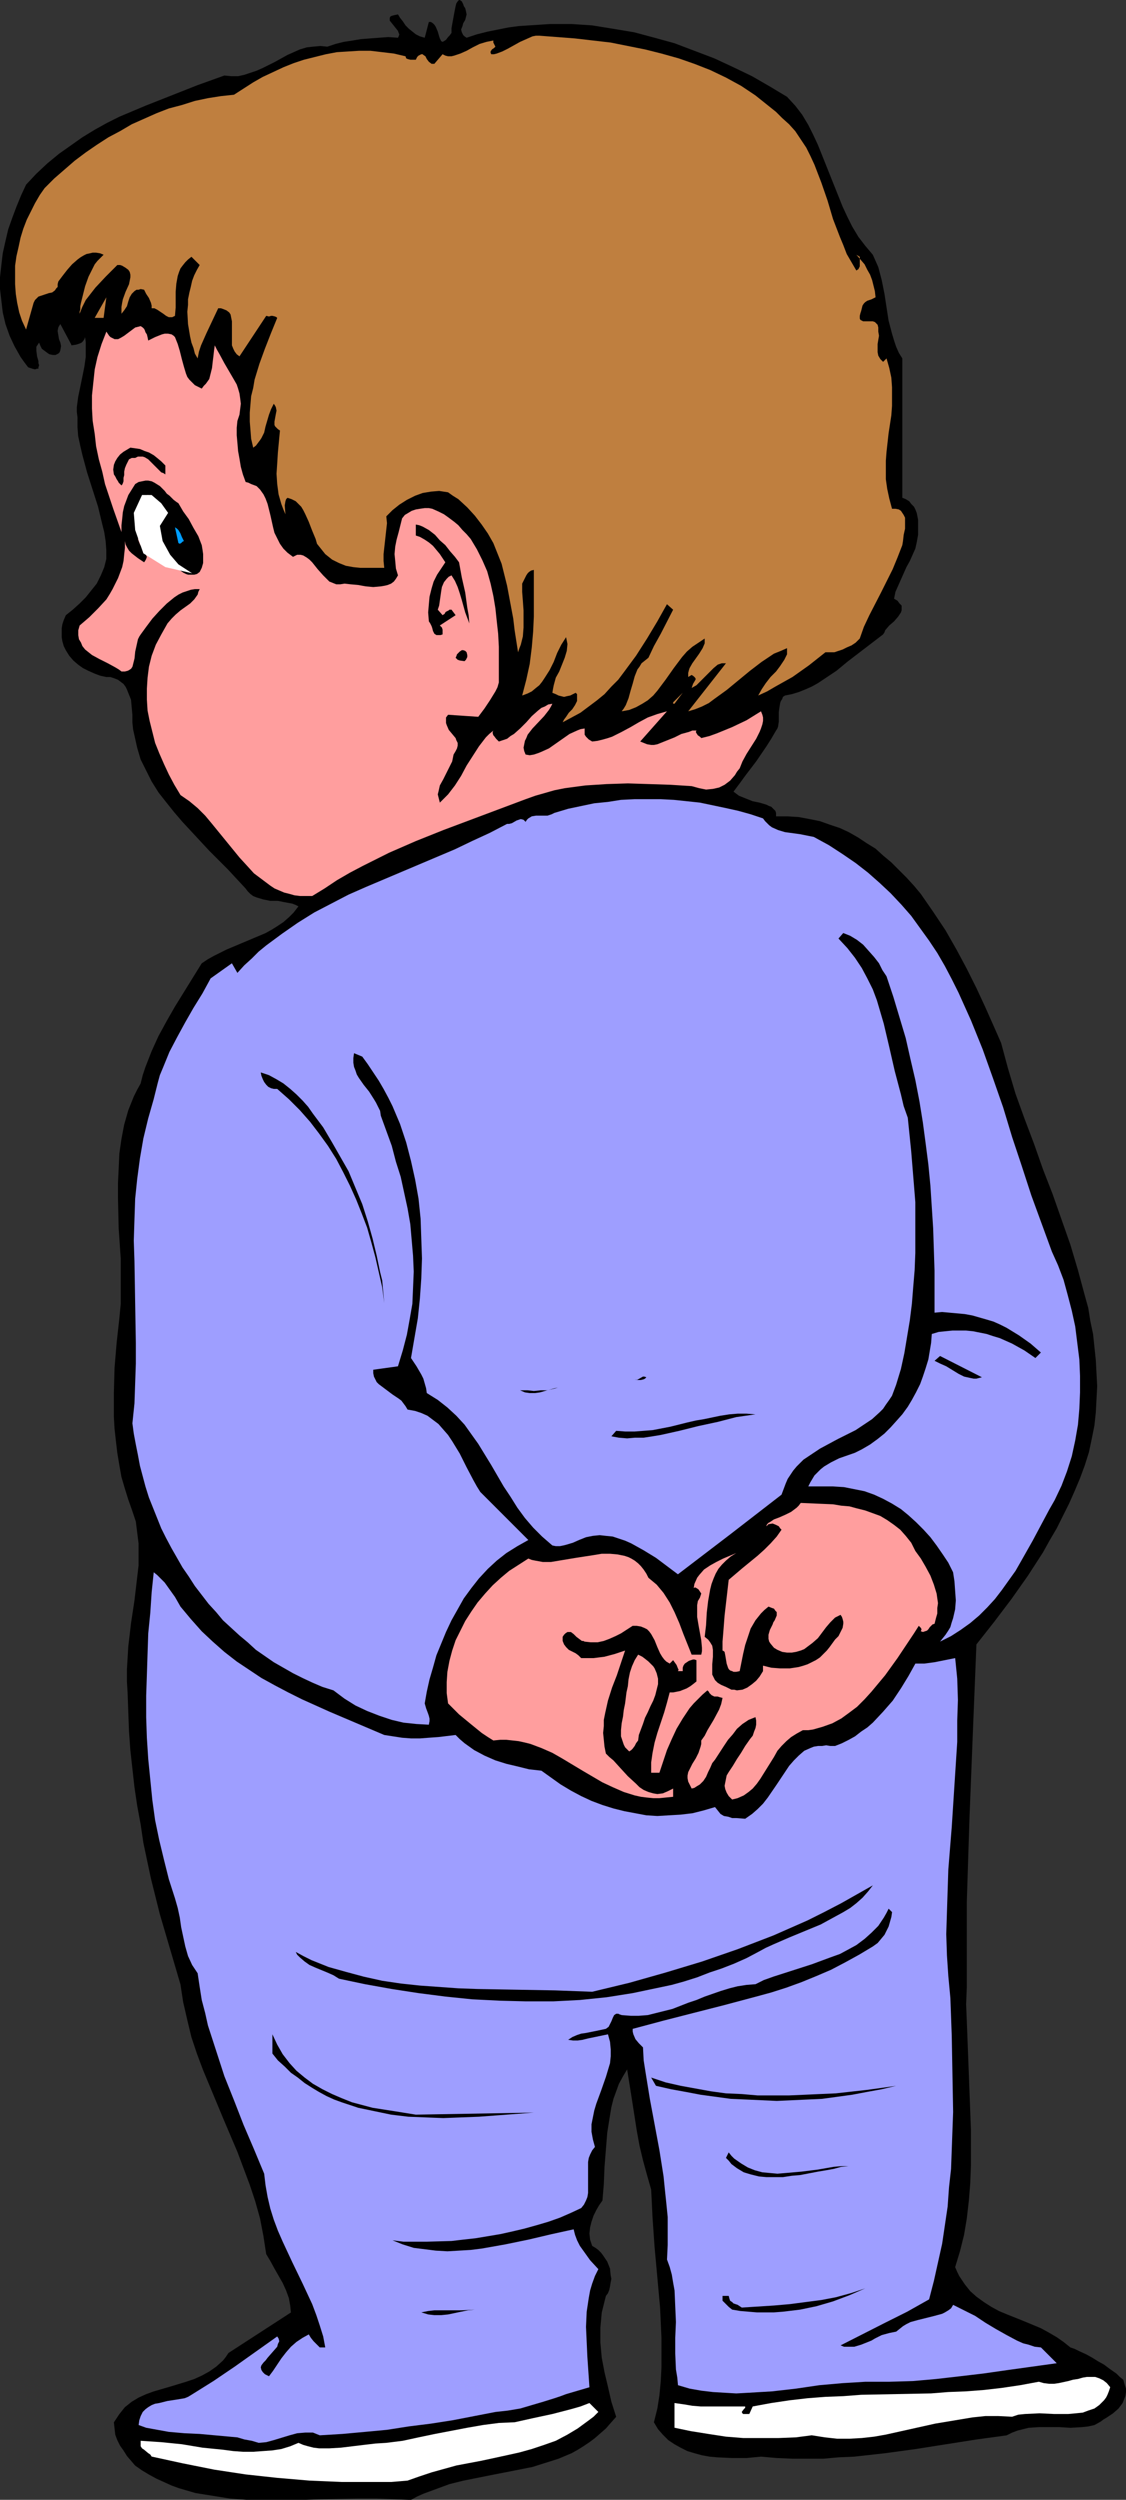<?xml version="1.0" encoding="UTF-8" standalone="no"?>
<svg
   version="1.0"
   width="70.164mm"
   height="155.668mm"
   id="svg29"
   sodipodi:docname="Time Out 1.wmf"
   xmlns:inkscape="http://www.inkscape.org/namespaces/inkscape"
   xmlns:sodipodi="http://sodipodi.sourceforge.net/DTD/sodipodi-0.dtd"
   xmlns="http://www.w3.org/2000/svg"
   xmlns:svg="http://www.w3.org/2000/svg">
  <rect width="100%" height="100%" fill="#333333" stroke="none"/>
  <sodipodi:namedview
     id="namedview29"
     pagecolor="#ffffff"
     bordercolor="#000000"
     borderopacity="0.25"
     inkscape:showpageshadow="2"
     inkscape:pageopacity="0.0"
     inkscape:pagecheckerboard="0"
     inkscape:deskcolor="#d1d1d1"
     inkscape:document-units="mm" />
  <defs
     id="defs1">
    <pattern
       id="WMFhbasepattern"
       patternUnits="userSpaceOnUse"
       width="6"
       height="6"
       x="0"
       y="0" />
  </defs>
  <path
     style="fill:#000000;fill-opacity:1;fill-rule:evenodd;stroke:none"
     d="m 109.889,3.393 -0.162,0.646 -0.162,0.646 -0.485,0.808 -0.162,0.646 -0.323,0.808 0.162,0.646 0.162,0.323 0.162,0.323 0.323,0.323 0.485,0.323 2.424,-0.808 2.586,-0.646 2.424,-0.485 2.424,-0.485 2.424,-0.323 2.424,-0.162 5.01,-0.323 h 5.01 l 4.848,0.323 5.01,0.808 4.848,0.808 4.848,1.293 4.686,1.293 4.686,1.778 4.686,1.778 4.525,2.101 4.363,2.101 4.202,2.424 4.04,2.424 1.939,2.101 1.616,2.101 1.454,2.424 1.131,2.262 1.131,2.424 0.97,2.424 1.939,4.848 1.939,4.848 0.97,2.424 1.131,2.424 1.131,2.262 1.454,2.424 1.616,2.101 1.778,2.101 0.646,1.454 0.646,1.454 0.808,3.07 0.646,3.232 0.97,6.302 0.808,3.07 0.485,1.616 0.485,1.454 0.646,1.454 0.808,1.293 v 32.803 l 0.808,0.323 0.808,0.485 0.485,0.646 0.646,0.646 0.323,0.646 0.323,0.808 0.162,0.808 0.162,0.808 v 1.778 1.778 l -0.323,1.778 -0.323,1.454 -1.293,2.909 -0.808,1.454 -0.646,1.454 -1.293,2.909 -0.646,1.454 -0.323,1.616 0.808,0.485 0.485,0.646 0.485,0.485 v 0.485 0.646 l -0.162,0.485 -0.323,0.485 -0.323,0.485 -0.97,1.131 -1.131,0.97 -0.97,1.131 -0.162,0.485 -0.323,0.485 -2.747,2.101 -2.747,2.101 -2.747,2.101 -2.747,2.262 -2.909,1.939 -1.454,0.97 -1.454,0.808 -1.454,0.646 -1.616,0.646 -1.616,0.485 -1.616,0.323 -0.485,0.323 -0.162,0.485 -0.323,0.485 -0.162,0.485 -0.162,0.97 -0.162,1.131 v 2.262 l -0.162,1.131 -0.162,0.485 -0.323,0.485 -1.131,1.939 -1.131,1.778 -2.424,3.555 -2.586,3.393 -1.293,1.778 -1.454,1.939 0.646,0.485 0.646,0.485 1.616,0.646 1.616,0.646 0.808,0.162 0.808,0.162 1.616,0.485 0.646,0.323 0.485,0.162 0.485,0.485 0.485,0.485 0.162,0.485 v 0.808 h 2.747 l 2.586,0.162 2.586,0.485 2.424,0.485 2.262,0.808 2.424,0.808 2.101,0.97 2.262,1.293 1.939,1.293 2.101,1.293 1.778,1.616 1.939,1.616 1.778,1.778 1.778,1.778 1.778,1.939 1.616,1.939 2.909,4.201 2.909,4.363 2.586,4.525 2.424,4.525 2.262,4.525 2.101,4.525 1.939,4.363 1.778,4.04 1.616,5.979 1.778,5.979 2.101,5.817 2.262,5.979 2.101,5.979 2.262,5.817 2.101,5.979 2.101,5.979 1.778,5.979 1.616,5.979 0.808,2.909 0.485,3.07 0.646,3.07 0.323,3.07 0.323,3.07 0.162,3.07 0.162,3.07 -0.162,3.07 -0.162,3.07 -0.323,3.07 -0.646,3.232 -0.646,3.07 -0.97,3.07 -1.131,3.07 -1.293,3.07 -1.293,2.909 -1.454,2.909 -1.454,2.909 -1.616,2.747 -1.616,2.909 -3.555,5.494 -3.878,5.494 -4.04,5.333 -4.202,5.333 -0.808,20.037 -0.808,20.36 -0.323,10.019 -0.323,10.18 v 10.019 10.019 l -0.162,4.04 0.162,4.04 0.323,8.403 0.323,8.564 0.323,8.564 v 4.201 4.201 l -0.162,4.201 -0.323,4.04 -0.485,4.201 -0.646,3.878 -0.97,3.878 -1.131,3.717 0.485,1.131 0.485,0.97 1.293,1.939 1.293,1.616 1.454,1.293 1.778,1.293 1.778,1.131 1.778,0.97 1.939,0.808 4.04,1.616 3.878,1.616 1.778,0.97 1.939,1.131 1.616,1.131 1.616,1.293 0.97,0.323 0.97,0.485 1.778,0.808 1.454,0.808 1.293,0.808 1.454,0.808 1.293,0.97 1.616,1.131 0.808,0.808 0.808,0.646 0.323,1.131 0.323,0.97 v 0.808 l -0.162,0.97 -0.323,0.808 -0.323,0.808 -0.485,0.646 -0.485,0.646 -1.293,1.131 -1.454,0.97 -0.808,0.485 -0.646,0.485 -1.454,0.808 -1.454,0.323 -1.454,0.162 -2.747,0.162 -2.586,-0.162 h -1.293 -3.555 l -2.424,0.162 -1.293,0.323 -1.293,0.323 -1.293,0.485 -1.293,0.646 -7.11,0.97 -14.383,2.262 -7.11,0.97 -7.272,0.808 -3.717,0.162 -3.555,0.323 h -3.717 -3.555 l -3.717,-0.162 -3.717,-0.323 -3.394,0.323 h -3.394 l -3.555,-0.162 -1.778,-0.162 -1.778,-0.323 -1.778,-0.485 -1.616,-0.485 -1.616,-0.808 -1.454,-0.808 -1.454,-0.97 -1.293,-1.293 -1.131,-1.293 -0.97,-1.616 0.808,-3.232 0.485,-3.07 0.323,-3.393 0.162,-3.232 v -3.555 -3.393 l -0.323,-7.11 -1.293,-14.22 -0.485,-6.948 -0.162,-3.393 -0.162,-3.232 -0.97,-3.393 -0.97,-3.555 -0.808,-3.393 -0.646,-3.555 -1.131,-7.272 -1.131,-7.11 -0.97,1.616 -0.97,1.778 -0.646,1.778 -0.646,1.778 -0.485,1.939 -0.323,1.939 -0.646,4.04 -0.323,4.04 -0.323,4.04 -0.162,4.04 -0.323,3.878 -0.808,1.131 -0.646,1.131 -0.646,1.293 -0.485,1.454 -0.323,1.293 -0.162,1.454 0.162,1.454 0.485,1.454 0.808,0.485 0.646,0.485 0.646,0.646 0.485,0.646 0.97,1.454 0.646,1.616 0.162,1.616 0.162,0.808 -0.162,0.808 -0.162,0.97 -0.162,0.808 -0.323,0.808 -0.485,0.646 -0.485,1.939 -0.485,1.939 -0.162,1.778 -0.162,1.778 v 1.778 1.778 l 0.323,3.555 0.646,3.393 0.808,3.393 0.808,3.555 1.131,3.555 -1.293,1.454 -1.131,1.293 -1.293,1.131 -1.293,1.131 -1.293,0.97 -1.454,0.97 -1.293,0.808 -1.454,0.808 -3.07,1.293 -3.07,0.97 -3.07,0.97 -3.232,0.646 -6.626,1.293 -6.464,1.293 -3.232,0.808 -3.07,1.131 -3.07,1.131 -1.454,0.646 -1.454,0.808 -4.04,-0.162 -4.202,-0.162 h -4.202 l -8.565,0.162 -4.363,0.162 h -4.525 -4.202 -4.363 l -4.202,-0.323 -4.04,-0.646 -4.04,-0.646 -3.878,-1.131 -1.778,-0.646 -1.778,-0.808 -1.778,-0.808 -1.778,-0.97 -1.616,-0.97 -1.616,-1.131 -1.939,-2.262 -0.808,-1.293 -0.808,-1.131 -0.646,-1.293 -0.485,-1.293 -0.162,-1.454 -0.162,-1.454 0.646,-0.97 0.646,-0.97 0.646,-0.808 0.646,-0.808 1.616,-1.293 1.616,-0.97 1.778,-0.808 1.778,-0.646 3.878,-1.131 3.717,-1.131 1.939,-0.646 1.778,-0.808 1.778,-0.97 1.616,-1.131 1.616,-1.454 0.646,-0.808 0.646,-0.97 v 0 l 14.706,-9.534 -0.162,-1.616 -0.323,-1.778 -0.646,-1.778 -0.808,-1.778 -1.939,-3.393 -0.97,-1.778 -0.97,-1.616 -0.646,-4.201 -0.808,-4.201 -1.131,-4.04 -1.293,-3.878 -1.454,-3.878 -1.454,-3.878 -3.232,-7.595 -3.232,-7.756 -1.616,-3.878 -1.454,-3.878 -1.293,-3.878 -0.97,-4.04 -0.97,-4.201 -0.646,-4.201 -2.424,-8.241 -2.424,-8.241 -2.101,-8.403 -1.778,-8.403 -0.646,-4.363 -0.808,-4.363 -0.646,-4.363 -0.485,-4.363 -0.485,-4.363 -0.323,-4.525 -0.162,-4.525 -0.162,-4.525 -0.162,-2.585 v -2.747 l 0.162,-2.747 0.162,-2.747 0.646,-5.494 0.808,-5.332 0.646,-5.494 0.323,-2.747 v -2.585 -2.585 l -0.323,-2.585 -0.323,-2.585 -0.808,-2.424 -0.97,-2.747 -0.808,-2.585 -0.808,-2.747 -0.485,-2.747 -0.485,-2.909 -0.323,-2.747 -0.323,-2.909 -0.162,-2.747 v -2.909 -2.909 l 0.162,-5.817 0.485,-5.817 0.646,-5.817 0.323,-3.393 v -3.555 -3.555 -3.555 l -0.485,-7.11 -0.162,-7.11 v -3.555 l 0.162,-3.393 0.162,-3.555 0.485,-3.393 0.646,-3.393 0.97,-3.393 1.293,-3.232 0.808,-1.616 0.808,-1.454 0.485,-1.939 0.646,-1.939 1.454,-3.717 1.616,-3.555 1.939,-3.555 1.939,-3.393 2.101,-3.393 2.101,-3.393 2.101,-3.393 1.454,-0.97 1.454,-0.808 2.909,-1.454 3.07,-1.293 3.07,-1.293 3.07,-1.293 1.454,-0.808 1.293,-0.808 1.454,-0.97 1.293,-1.131 1.131,-1.131 1.131,-1.454 -0.646,-0.323 -0.808,-0.323 -1.778,-0.323 -1.616,-0.323 h -1.778 l -1.616,-0.323 -1.616,-0.485 -0.808,-0.323 -0.646,-0.485 -0.646,-0.646 -0.485,-0.646 -2.101,-2.262 -2.101,-2.262 -4.363,-4.363 -4.202,-4.525 -2.101,-2.262 -1.939,-2.262 -1.939,-2.424 -1.778,-2.262 -1.616,-2.585 -1.293,-2.585 -1.293,-2.585 -0.808,-2.747 -0.646,-2.909 -0.323,-1.454 -0.162,-1.616 v -1.778 l -0.162,-1.778 -0.162,-1.778 -0.646,-1.616 -0.323,-0.808 -0.323,-0.646 -0.485,-0.646 -0.646,-0.485 -0.646,-0.485 -0.808,-0.323 -0.97,-0.323 h -0.97 l -1.454,-0.323 -1.293,-0.485 -1.454,-0.646 -1.293,-0.646 -1.131,-0.808 -1.131,-0.97 -0.97,-1.131 -0.808,-1.293 -0.485,-0.97 -0.323,-1.131 -0.162,-0.97 v -0.97 -1.131 l 0.162,-0.97 0.323,-0.97 0.485,-1.131 1.616,-1.293 1.616,-1.454 1.454,-1.454 1.293,-1.616 1.293,-1.616 0.97,-1.939 0.808,-1.939 0.485,-1.939 v -2.101 l -0.162,-2.101 -0.323,-2.101 -0.485,-1.939 -0.97,-4.04 -1.293,-4.04 -1.293,-4.04 -1.131,-4.201 -0.485,-2.101 -0.485,-2.262 -0.162,-2.101 V 98.247 l -0.162,-1.293 v -1.131 l 0.323,-2.424 0.97,-4.686 0.485,-2.424 0.323,-2.262 v -2.262 -1.293 l -0.162,-1.131 -0.162,0.485 -0.323,0.485 -0.323,0.323 -0.323,0.162 -0.97,0.323 -1.131,0.162 v -0.162 l -2.586,-4.848 -0.323,0.485 -0.162,0.323 -0.162,0.808 0.162,0.97 0.162,0.97 0.323,0.808 0.162,0.808 -0.162,0.97 -0.162,0.485 -0.323,0.323 -0.646,0.323 H 12.443 L 11.635,83.381 11.151,83.058 10.504,82.573 9.858,82.088 9.534,81.442 9.211,80.634 8.888,81.119 8.565,81.604 v 0.485 0.485 l 0.162,1.293 0.323,1.131 v 0.485 L 9.211,85.966 9.05,86.451 V 86.774 H 8.726 L 8.242,86.936 7.595,86.774 6.626,86.451 5.656,85.159 4.848,84.027 3.394,81.442 2.262,79.018 1.293,76.271 0.646,73.524 0.323,70.777 0,68.03 v -2.747 l 0.323,-2.909 0.323,-2.747 0.646,-2.909 0.646,-2.747 0.97,-2.747 0.97,-2.585 1.131,-2.747 1.131,-2.424 2.424,-2.585 2.586,-2.424 2.747,-2.262 2.747,-1.939 2.747,-1.939 2.909,-1.778 2.909,-1.616 2.909,-1.454 3.07,-1.293 3.07,-1.293 6.141,-2.424 6.141,-2.424 6.302,-2.262 1.616,0.162 h 1.616 l 1.454,-0.323 1.454,-0.485 1.454,-0.485 1.454,-0.646 2.909,-1.454 2.909,-1.616 1.454,-0.646 1.454,-0.646 1.616,-0.485 1.454,-0.162 1.778,-0.162 1.616,0.162 1.939,-0.646 1.939,-0.485 2.101,-0.323 1.939,-0.323 2.101,-0.162 2.101,-0.162 L 91.466,8.726 93.729,8.888 93.89,8.564 94.052,8.08 93.89,7.756 93.729,7.272 93.082,6.464 92.436,5.656 91.79,4.848 V 4.525 4.201 l 0.162,-0.323 0.323,-0.162 0.646,-0.162 0.808,-0.162 0.485,0.808 0.646,0.808 0.646,0.97 0.808,0.808 0.808,0.646 0.808,0.646 0.97,0.485 1.131,0.323 0.97,-3.717 h 0.485 l 0.485,0.323 0.323,0.323 0.323,0.485 0.485,1.131 0.323,1.131 0.162,0.485 0.162,0.323 0.162,0.323 0.323,0.162 0.323,-0.162 0.485,-0.323 0.485,-0.646 0.323,-0.323 0.485,-0.646 V 7.272 6.625 l 0.323,-1.778 0.323,-1.778 0.162,-0.808 0.162,-0.808 0.162,-0.646 0.323,-0.485 L 108.111,0 h 0.162 l 0.485,0.323 0.162,0.323 0.162,0.323 0.162,0.485 0.323,0.485 0.162,0.646 z"
     id="path1" />
  <path
     style="fill:#bf7f3f;fill-opacity:1;fill-rule:evenodd;stroke:none"
     d="m 187.296,30.864 1.293,1.939 1.293,1.939 0.97,1.939 0.97,2.101 1.616,4.201 1.454,4.201 1.293,4.363 1.616,4.201 0.808,1.939 0.808,2.101 1.131,1.939 1.131,1.939 0.485,-0.323 0.162,-0.323 0.162,-0.323 v -0.485 -0.323 -1.454 l -0.808,-0.485 0.97,1.131 0.97,1.131 0.646,1.293 0.646,1.131 0.485,1.293 0.323,1.293 0.323,1.293 0.162,1.454 -0.97,0.485 -0.97,0.323 -0.485,0.323 -0.323,0.323 -0.323,0.485 -0.162,0.646 -0.162,0.646 -0.162,0.485 -0.162,0.646 v 0.646 l 0.162,0.323 0.323,0.162 0.323,0.162 h 1.939 0.323 l 0.485,0.162 0.323,0.323 0.323,0.323 0.162,0.646 v 0.97 l 0.162,0.97 -0.162,0.97 -0.162,0.97 v 0.97 0.97 l 0.162,0.808 0.485,0.808 0.323,0.323 0.323,0.323 0.808,-0.808 0.646,2.262 0.485,2.262 0.162,2.262 v 2.262 2.101 l -0.162,2.262 -0.646,4.201 -0.485,4.363 -0.162,2.101 v 2.262 2.101 l 0.323,2.262 0.485,2.262 0.646,2.424 h 0.808 l 0.808,0.162 0.485,0.323 0.323,0.485 0.323,0.485 0.323,0.646 v 0.485 0.646 1.454 l -0.323,1.454 -0.162,1.454 -0.162,0.97 -1.131,2.909 -1.131,2.747 -2.747,5.494 -2.747,5.333 -1.293,2.747 -0.97,2.747 -0.97,0.97 -0.97,0.646 -1.131,0.485 -0.97,0.485 -0.97,0.323 -0.97,0.323 h -1.131 -0.97 l -3.878,3.07 -3.878,2.747 -4.04,2.262 -1.939,1.131 -2.101,0.97 0.808,-1.454 0.97,-1.454 1.131,-1.454 1.293,-1.293 0.97,-1.293 0.97,-1.454 0.646,-1.293 v -0.808 -0.646 l -1.454,0.646 -1.616,0.646 -1.454,0.97 -1.454,0.97 -2.747,2.101 -2.747,2.262 -2.747,2.262 -2.909,2.101 -1.293,0.97 -1.616,0.808 -1.616,0.646 -1.616,0.485 8.888,-11.311 h -0.485 -0.485 l -0.485,0.162 -0.485,0.162 -0.97,0.808 -0.97,0.97 -1.131,1.131 -0.97,0.97 -0.97,0.97 -1.131,0.646 0.323,-0.97 0.485,-0.808 0.162,-0.323 -0.162,-0.323 -0.323,-0.323 -0.485,-0.323 -0.808,0.485 v -0.646 -0.323 l 0.162,-0.646 0.162,-0.485 0.646,-1.131 0.808,-1.131 0.808,-1.131 0.808,-1.293 0.485,-1.131 v -0.485 -0.646 l -1.454,0.97 -1.454,0.97 -1.293,1.131 -1.131,1.293 -1.939,2.585 -1.939,2.747 -1.939,2.585 -0.97,1.131 -1.293,1.131 -1.293,0.808 -1.454,0.808 -1.616,0.646 -1.778,0.323 0.485,-0.646 0.485,-0.808 0.646,-1.616 0.485,-1.778 0.485,-1.616 0.485,-1.778 0.646,-1.616 0.485,-0.646 0.485,-0.808 0.808,-0.646 0.808,-0.646 1.293,-2.747 1.616,-2.909 2.909,-5.656 -1.454,-1.293 -2.262,4.04 -2.424,4.04 -2.586,4.04 -2.747,3.717 -1.454,1.939 -1.616,1.616 -1.616,1.778 -1.778,1.454 -1.939,1.454 -1.939,1.454 -2.101,1.131 -2.101,1.131 0.162,-0.323 0.162,-0.323 0.485,-0.646 0.646,-0.97 0.808,-0.808 0.646,-0.97 0.485,-0.97 v -0.485 -0.485 -0.646 l -0.323,-0.323 -0.646,0.323 -0.646,0.323 -0.808,0.162 -0.646,0.162 -0.646,-0.162 -0.646,-0.162 -0.646,-0.323 -0.808,-0.323 0.162,-0.97 0.162,-0.808 0.485,-1.778 0.808,-1.454 0.646,-1.616 0.646,-1.616 0.485,-1.616 0.162,-1.616 -0.162,-0.808 -0.162,-0.808 -1.131,1.778 -0.97,1.939 -0.808,2.101 -0.97,1.939 -1.131,1.778 -0.646,0.97 -0.646,0.808 -0.808,0.646 -0.97,0.808 -0.97,0.485 -1.293,0.485 0.97,-3.717 0.808,-3.717 0.485,-3.878 0.323,-3.717 0.162,-3.555 v -3.717 -3.717 -3.555 l -0.646,0.162 -0.485,0.323 -0.323,0.323 -0.323,0.485 -0.485,0.97 -0.485,0.97 v 1.939 l 0.162,2.101 0.162,2.262 v 1.939 2.101 l -0.162,2.101 -0.485,1.939 -0.323,0.808 -0.323,0.97 -0.808,-5.171 -0.323,-2.747 -0.485,-2.585 -0.97,-5.171 -0.646,-2.585 -0.646,-2.585 -0.97,-2.424 -0.97,-2.424 -1.293,-2.262 -1.454,-2.101 -1.616,-2.101 -1.778,-1.939 -2.101,-1.939 -1.293,-0.808 -1.131,-0.808 -2.101,-0.323 -1.939,0.162 -1.939,0.323 -1.778,0.646 -1.939,0.97 -1.778,1.131 -1.616,1.293 -1.454,1.454 0.162,1.616 -0.162,1.454 -0.323,2.909 -0.323,2.909 v 1.616 l 0.162,1.616 h -3.717 -1.939 l -1.616,-0.162 -1.778,-0.323 -1.616,-0.646 -1.616,-0.808 -0.808,-0.646 -0.808,-0.646 -0.646,-0.808 -0.646,-0.808 -0.646,-0.808 -0.323,-1.131 -0.808,-1.939 -0.808,-2.101 -0.808,-1.778 -0.485,-0.97 -0.485,-0.808 -0.646,-0.646 -0.646,-0.646 -0.97,-0.485 -0.97,-0.323 -0.323,0.323 -0.162,0.485 -0.162,0.97 0.162,2.101 -0.485,-1.131 -0.485,-1.293 -0.646,-2.262 -0.323,-2.424 -0.162,-2.424 0.162,-2.424 0.162,-2.585 0.485,-5.171 -0.485,-0.323 -0.323,-0.323 -0.323,-0.323 -0.162,-0.323 v -0.808 l 0.323,-1.778 0.162,-0.808 -0.162,-0.808 -0.162,-0.323 -0.323,-0.485 -0.646,1.293 -0.485,1.293 -0.808,2.747 -0.323,1.454 -0.646,1.293 -0.323,0.485 -0.485,0.646 -0.485,0.646 -0.646,0.485 -0.485,-2.101 -0.162,-2.101 -0.162,-1.939 v -2.101 l 0.162,-1.939 0.162,-1.939 0.485,-1.939 0.323,-1.939 1.131,-3.717 1.293,-3.555 1.454,-3.717 1.454,-3.555 -0.162,-0.162 -0.323,-0.162 -0.646,-0.162 h -0.323 l -0.485,0.162 -0.646,-0.162 -6.302,9.534 -0.646,-0.485 -0.485,-0.646 -0.323,-0.646 -0.323,-0.808 v -0.97 -1.939 -0.97 -1.778 l -0.162,-0.808 -0.162,-0.808 -0.323,-0.485 -0.646,-0.485 -0.808,-0.323 -0.485,-0.162 h -0.646 l -2.747,5.817 -1.293,2.909 -0.485,1.454 -0.323,1.616 -0.646,-1.131 -0.323,-1.293 -0.485,-1.293 -0.323,-1.454 -0.485,-2.909 -0.162,-2.909 0.162,-1.616 v -1.293 l 0.323,-1.616 0.323,-1.293 0.323,-1.454 0.485,-1.293 0.646,-1.293 0.646,-1.131 -1.939,-1.939 -0.808,0.646 -0.646,0.646 -0.646,0.808 -0.485,0.646 -0.323,0.808 -0.323,0.97 -0.323,1.778 -0.162,1.939 v 1.939 1.778 l -0.162,1.939 -0.323,0.162 -0.323,0.162 H 39.754 L 39.108,74.332 38.461,73.847 37.007,72.878 36.36,72.554 H 35.714 V 71.908 L 35.552,71.262 35.068,70.131 34.744,69.646 34.421,69.161 33.936,68.191 33.128,68.03 32.644,68.191 h -0.485 l -0.485,0.323 -0.646,0.646 -0.485,0.808 -0.323,0.97 -0.323,1.131 -0.646,0.97 -0.646,0.808 V 73.039 72.231 l 0.162,-0.97 0.162,-0.808 0.646,-1.778 0.808,-1.778 0.162,-0.808 0.162,-0.808 V 64.636 L 30.543,63.99 30.219,63.505 29.573,63.021 28.765,62.536 28.28,62.374 h -0.646 l -2.747,2.747 -2.424,2.585 -1.131,1.454 -1.131,1.454 -0.808,1.616 -0.646,1.616 v -0.485 l 0.162,-0.485 v -0.808 l 0.162,-0.808 0.485,-1.939 0.485,-1.939 0.808,-2.262 0.97,-1.939 0.485,-0.97 0.646,-0.808 0.808,-0.808 0.646,-0.646 -0.808,-0.323 -0.97,-0.162 h -0.808 l -0.646,0.162 -0.808,0.162 -0.646,0.323 -0.808,0.485 -0.646,0.485 -1.293,1.131 -1.131,1.293 -1.131,1.454 -0.97,1.293 -0.162,0.646 v 0.646 l -0.323,0.323 -0.323,0.485 -0.646,0.485 -0.808,0.162 L 10.504,69.323 9.534,69.646 9.05,69.807 8.726,70.131 8.242,70.615 7.918,71.262 6.141,77.564 5.171,75.463 4.525,73.524 4.04,71.262 3.717,69.161 3.555,66.899 v -2.262 -2.101 l 0.323,-2.262 0.485,-2.101 0.485,-2.262 0.646,-2.101 0.808,-2.101 0.97,-1.939 0.97,-1.939 1.131,-1.939 1.131,-1.616 2.262,-2.262 2.424,-2.101 2.424,-2.101 2.586,-1.939 2.586,-1.778 2.747,-1.778 2.747,-1.454 2.747,-1.616 2.909,-1.293 2.909,-1.293 2.909,-1.131 3.07,-0.808 3.07,-0.97 3.07,-0.646 3.07,-0.485 3.07,-0.323 2.262,-1.454 2.262,-1.454 2.262,-1.293 2.424,-1.131 2.424,-1.131 2.424,-0.97 2.424,-0.808 2.586,-0.646 2.586,-0.646 2.586,-0.485 2.586,-0.162 2.586,-0.162 h 2.747 l 2.747,0.323 2.747,0.323 2.747,0.646 0.162,0.485 0.323,0.162 0.646,0.162 h 0.646 0.646 l 0.323,-0.646 0.323,-0.323 0.323,-0.162 0.323,-0.162 h 0.323 l 0.162,0.162 0.485,0.323 0.323,0.646 0.485,0.646 0.646,0.485 h 0.323 0.323 l 1.939,-2.262 0.646,0.323 0.646,0.162 h 0.808 l 0.646,-0.162 1.454,-0.485 1.454,-0.646 1.454,-0.808 1.616,-0.808 1.616,-0.485 0.808,-0.162 0.808,-0.162 v 0.485 l 0.162,0.323 0.162,0.323 0.162,0.323 -0.323,0.323 -0.485,0.323 -0.323,0.485 v 0.323 l 0.162,0.323 h 0.646 l 0.646,-0.162 1.293,-0.485 1.293,-0.646 1.454,-0.808 1.454,-0.808 1.454,-0.646 1.454,-0.646 0.808,-0.162 h 0.808 l 8.403,0.646 4.202,0.485 4.202,0.485 4.04,0.808 4.04,0.808 3.878,0.97 4.04,1.131 3.717,1.293 3.717,1.454 3.717,1.778 3.555,1.939 3.394,2.262 3.232,2.585 1.616,1.293 1.454,1.454 1.616,1.454 z"
     id="path2" />
  <path
     style="fill:#bf7f3f;fill-opacity:1;fill-rule:evenodd;stroke:none"
     d="m 22.301,74.817 2.747,-4.848 -0.646,4.848 z"
     id="path3" />
  <path
     style="fill:#ff9e9e;fill-opacity:1;fill-rule:evenodd;stroke:none"
     d="m 41.208,79.341 0.646,1.616 0.485,1.616 0.485,1.939 0.485,1.778 0.485,1.616 0.323,0.808 0.485,0.646 0.646,0.646 0.646,0.646 0.646,0.323 0.97,0.485 0.485,-0.646 0.485,-0.485 0.808,-1.131 0.323,-1.293 0.323,-1.293 0.162,-1.454 0.162,-1.293 0.162,-1.454 0.162,-1.131 0.485,0.97 0.646,1.131 1.131,2.101 1.131,1.939 1.131,1.939 0.646,1.131 0.323,0.97 0.323,1.131 0.162,1.131 0.162,1.293 -0.162,1.293 -0.162,1.293 -0.485,1.454 -0.162,1.616 v 1.778 l 0.162,1.778 0.162,1.939 0.323,1.778 0.323,1.939 0.485,1.778 0.646,1.778 0.646,0.162 0.646,0.323 1.293,0.485 0.808,0.808 0.808,1.131 0.485,0.97 0.485,1.293 0.646,2.585 0.323,1.454 0.323,1.454 0.323,1.293 0.646,1.293 0.646,1.293 0.808,1.131 0.97,0.97 1.293,0.97 0.97,-0.485 h 0.808 l 0.646,0.162 0.808,0.485 0.646,0.485 0.646,0.646 1.293,1.616 1.293,1.454 0.808,0.808 0.646,0.646 0.808,0.323 0.808,0.323 h 0.97 l 0.97,-0.162 1.454,0.162 1.778,0.162 1.778,0.323 1.778,0.162 1.778,-0.162 0.97,-0.162 0.646,-0.162 0.808,-0.323 0.646,-0.485 0.485,-0.646 0.485,-0.808 -0.485,-1.616 -0.162,-1.778 -0.162,-1.616 0.162,-1.778 0.323,-1.616 0.485,-1.778 0.808,-3.232 0.646,-0.808 0.808,-0.485 0.808,-0.485 0.97,-0.323 0.97,-0.162 1.131,-0.162 h 0.97 l 0.808,0.162 1.454,0.646 1.293,0.646 1.131,0.808 1.293,0.97 0.97,0.808 0.97,1.131 0.97,0.97 0.97,1.131 1.454,2.424 1.293,2.585 1.131,2.585 0.808,2.909 0.646,2.909 0.485,2.909 0.323,3.07 0.323,2.909 0.162,3.07 v 2.909 2.747 2.747 l -0.323,1.131 -0.485,0.97 -1.293,2.101 -1.293,1.939 -1.454,1.939 -7.11,-0.485 -0.485,0.646 v 0.646 0.646 l 0.162,0.485 0.485,1.131 0.808,0.97 0.808,0.97 0.162,0.485 0.323,0.646 v 0.646 l -0.162,0.646 -0.323,0.646 -0.485,0.808 -0.162,0.808 -0.162,0.808 -0.646,1.293 -1.454,2.909 -0.808,1.454 -0.323,1.454 -0.162,0.646 0.162,0.646 0.162,0.646 0.162,0.646 0.97,-0.97 0.97,-0.97 1.616,-2.101 1.454,-2.262 1.293,-2.424 1.454,-2.262 1.454,-2.262 1.616,-2.101 0.808,-0.808 0.97,-0.808 -0.162,0.323 v 0.323 l 0.162,0.485 0.162,0.162 0.485,0.646 0.646,0.646 0.97,-0.323 0.97,-0.323 0.808,-0.646 0.808,-0.485 1.454,-1.293 1.454,-1.454 1.293,-1.454 1.454,-1.293 0.808,-0.646 0.808,-0.323 0.808,-0.485 0.97,-0.162 -0.323,0.646 -0.485,0.808 -1.131,1.454 -2.747,2.909 -1.131,1.454 -0.323,0.808 -0.323,0.646 -0.162,0.808 -0.162,0.808 0.162,0.808 0.323,0.808 0.97,0.162 0.97,-0.162 0.97,-0.323 0.808,-0.323 1.778,-0.808 1.616,-1.131 1.616,-1.131 1.616,-1.131 1.778,-0.808 0.808,-0.323 0.97,-0.162 v 0.485 0.485 0.485 l 0.323,0.485 0.323,0.323 0.323,0.323 0.808,0.485 1.293,-0.162 1.293,-0.323 1.131,-0.323 0.97,-0.323 2.262,-1.131 2.101,-1.131 1.939,-1.131 2.101,-1.131 2.262,-0.808 1.131,-0.323 1.131,-0.323 -6.302,7.11 0.808,0.323 0.808,0.323 0.97,0.162 h 0.646 l 0.808,-0.162 0.808,-0.323 1.616,-0.646 0.808,-0.323 0.808,-0.323 1.616,-0.808 1.778,-0.485 0.808,-0.323 h 0.97 l -0.162,0.323 0.162,0.323 0.323,0.485 0.485,0.323 0.323,0.323 1.939,-0.485 1.778,-0.646 3.555,-1.454 3.394,-1.616 3.394,-2.101 0.323,0.808 0.162,0.646 v 0.808 l -0.162,0.808 -0.323,0.97 -0.323,0.808 -0.808,1.616 -2.262,3.555 -0.97,1.778 -0.646,1.616 -0.646,0.808 -0.485,0.808 -1.131,1.293 -0.646,0.485 -0.646,0.485 -0.646,0.323 -0.646,0.323 -1.454,0.323 -1.616,0.162 -1.616,-0.323 -1.778,-0.485 -5.01,-0.323 -5.01,-0.162 -5.01,-0.162 -5.01,0.162 -5.01,0.323 -2.424,0.323 -2.424,0.323 -2.424,0.485 -2.262,0.646 -2.262,0.646 -2.262,0.808 -12.928,4.848 -6.464,2.424 -6.464,2.585 -6.302,2.747 -6.141,3.07 -3.07,1.616 -3.07,1.778 -2.909,1.939 -2.909,1.778 h -1.454 -1.454 l -1.293,-0.162 -1.131,-0.323 -1.293,-0.323 -1.131,-0.485 -1.131,-0.485 -0.97,-0.646 -1.939,-1.454 -1.939,-1.454 -1.616,-1.778 -1.778,-1.939 -6.464,-7.918 -1.616,-1.939 -1.778,-1.778 -1.939,-1.616 -2.101,-1.454 -1.454,-2.424 -1.293,-2.424 -1.131,-2.424 -1.131,-2.585 -0.97,-2.424 -0.646,-2.585 -0.646,-2.585 -0.485,-2.424 -0.162,-2.585 v -2.585 l 0.162,-2.585 0.323,-2.585 0.646,-2.585 0.97,-2.585 1.293,-2.424 1.454,-2.585 0.97,-1.131 0.97,-0.97 1.131,-0.97 1.131,-0.808 1.131,-0.808 0.97,-0.97 0.808,-1.131 0.162,-0.646 0.323,-0.646 h -1.131 l -0.97,0.162 -0.97,0.323 -0.97,0.323 -0.97,0.485 -0.97,0.646 -1.778,1.454 -1.778,1.778 -1.616,1.778 -1.454,1.939 -1.293,1.778 -0.323,0.485 -0.323,0.646 -0.323,1.454 -0.323,1.454 -0.162,1.616 -0.323,1.293 -0.162,0.646 -0.323,0.485 -0.485,0.323 -0.323,0.162 -0.646,0.162 h -0.808 l -0.646,-0.485 -0.808,-0.485 -1.778,-0.97 -1.939,-0.97 -1.778,-0.97 -0.808,-0.646 -0.808,-0.646 -0.646,-0.808 -0.323,-0.808 -0.485,-0.808 -0.162,-0.97 v -1.131 l 0.323,-1.131 2.262,-1.939 2.101,-2.101 1.939,-2.101 0.808,-1.293 0.646,-1.131 0.646,-1.293 0.646,-1.293 0.485,-1.293 0.485,-1.293 0.323,-1.454 0.162,-1.616 0.162,-1.454 v -1.616 l 0.162,0.808 0.323,0.646 0.485,0.808 0.646,0.646 1.454,1.131 1.454,0.97 0.323,-0.485 0.162,-0.323 0.162,-0.485 -0.162,-0.323 -0.162,-0.646 -0.485,-0.646 -0.808,-1.293 -0.323,-0.808 -0.162,-0.485 0.162,-0.323 v -0.646 -0.646 -1.454 l -0.162,-1.616 -0.162,-1.616 0.162,-1.454 0.162,-0.646 0.162,-0.485 0.323,-0.485 0.485,-0.485 0.485,-0.323 0.808,-0.162 0.646,0.808 0.97,0.808 0.808,0.646 0.808,0.646 0.485,0.485 0.162,0.485 0.162,0.323 v 0.485 l -0.162,0.485 -0.323,0.646 -0.323,0.485 -0.485,0.485 -0.323,0.323 -0.162,0.323 -0.162,0.485 v 0.808 l 0.162,0.808 0.646,1.939 0.162,0.808 0.162,0.97 0.808,0.97 0.808,1.131 1.131,1.131 1.131,0.97 1.131,0.808 0.646,0.323 0.485,0.162 h 0.646 0.808 l 0.646,-0.162 0.646,-0.485 0.485,-0.97 0.323,-1.131 v -1.131 -0.97 l -0.162,-1.131 -0.162,-0.97 -0.808,-2.101 -1.131,-1.939 -1.131,-2.101 -1.293,-1.778 -1.131,-1.939 -0.485,-0.323 -0.646,-0.485 -0.97,-0.97 -0.646,-0.485 -0.485,-0.646 -1.131,-1.131 -1.293,-0.808 -0.646,-0.323 -0.808,-0.162 h -0.646 l -0.808,0.162 -0.808,0.162 -0.808,0.485 -0.808,1.293 -0.808,1.293 -0.485,1.293 -0.485,1.293 -0.323,1.454 -0.162,1.616 -0.162,1.454 v 1.616 l -1.939,-5.494 -1.939,-5.817 -0.646,-2.909 -0.808,-2.909 -0.646,-3.07 -0.323,-2.909 -0.485,-3.07 -0.162,-2.909 v -3.07 l 0.323,-3.07 0.323,-3.07 0.646,-2.909 0.97,-3.07 1.131,-2.909 0.323,0.485 0.323,0.485 0.323,0.323 0.323,0.162 0.646,0.323 h 0.808 l 0.646,-0.323 0.808,-0.485 1.293,-0.97 0.646,-0.485 0.646,-0.485 0.646,-0.162 0.646,-0.162 0.485,0.323 0.323,0.323 0.162,0.323 0.162,0.485 0.323,0.485 0.162,0.646 0.162,0.808 1.616,-0.808 1.616,-0.646 0.646,-0.162 h 0.808 l 0.808,0.162 0.485,0.323 z"
     id="path4" />
  <path
     style="fill:#000000;fill-opacity:1;fill-rule:evenodd;stroke:none"
     d="m 38.946,109.559 v 2.101 l -0.485,-0.323 -0.485,-0.162 -0.808,-0.808 -0.646,-0.646 -0.808,-0.808 -0.808,-0.808 -0.808,-0.485 -0.485,-0.162 h -0.485 -0.646 l -0.646,0.323 h -0.808 l -0.646,0.323 -0.323,0.646 -0.323,0.646 -0.323,0.808 -0.162,0.808 v 0.808 l -0.162,0.646 v 0.808 l -0.162,0.485 -0.162,0.323 -0.162,0.162 -0.162,-0.162 -0.162,-0.162 -0.323,-0.323 -0.162,-0.323 -0.323,-0.485 -0.323,-0.646 -0.323,-0.485 -0.162,-1.131 0.162,-1.131 0.323,-0.808 0.485,-0.808 0.646,-0.808 0.808,-0.646 0.808,-0.485 0.808,-0.485 1.131,0.162 1.131,0.162 1.131,0.485 0.97,0.323 1.131,0.646 0.808,0.646 0.97,0.808 z"
     id="path5" />
  <path
     style="fill:#000000;fill-opacity:1;fill-rule:evenodd;stroke:none"
     d="m 108.111,132.343 0.646,3.555 0.808,3.555 0.485,3.555 0.323,1.778 0.162,1.939 -0.485,-1.293 -0.485,-1.293 -0.808,-2.909 -0.485,-1.616 -0.485,-1.454 -0.646,-1.454 -0.808,-1.293 -0.646,0.323 -0.485,0.485 -0.646,0.808 -0.485,1.131 -0.162,0.97 -0.162,1.131 -0.162,1.131 -0.162,1.131 -0.323,0.97 1.131,1.293 0.485,-0.323 0.162,-0.323 0.162,-0.162 0.646,-0.323 0.162,-0.162 h 0.485 l 0.97,1.293 -3.717,2.424 0.323,0.323 0.162,0.162 0.162,0.485 v 1.131 l -0.485,0.162 h -0.485 -0.485 l -0.485,-0.323 -0.323,-0.646 -0.162,-0.646 -0.162,-0.485 -0.323,-0.646 -0.323,-0.485 -0.162,-2.101 0.162,-1.939 0.162,-1.778 0.485,-1.939 0.485,-1.616 0.808,-1.616 0.97,-1.454 0.97,-1.454 -0.646,-0.97 -0.646,-0.97 -0.808,-0.97 -0.808,-0.97 -0.97,-0.808 -0.97,-0.646 -1.131,-0.646 -0.97,-0.323 v -2.585 l 0.808,0.162 0.808,0.323 1.454,0.808 1.454,1.131 1.131,1.293 1.293,1.131 1.131,1.454 1.131,1.293 z"
     id="path6" />
  <path
     style="fill:#009eff;fill-opacity:1;fill-rule:evenodd;stroke:none"
     d="m 43.309,127.334 -0.323,0.162 -0.323,0.323 -0.323,0.162 -0.323,-0.162 -0.808,-3.717 0.485,0.323 0.323,0.323 0.485,0.808 0.323,0.808 z"
     id="path7" />
  <path
     style="fill:#000000;fill-opacity:1;fill-rule:evenodd;stroke:none"
     d="m 109.889,153.512 0.162,0.646 v 0.485 l -0.323,0.646 -0.162,0.162 -0.162,0.162 -1.131,-0.162 -0.485,-0.162 -0.485,-0.485 0.162,-0.323 0.162,-0.485 0.646,-0.646 0.485,-0.323 h 0.323 l 0.485,0.162 z"
     id="path8" />
  <path
     style="fill:#bf7f3f;fill-opacity:1;fill-rule:evenodd;stroke:none"
     d="m 158.854,165.631 h -0.162 -0.162 v 0 -0.323 l 0.323,-0.323 0.97,-0.97 0.97,-0.97 z"
     id="path9" />
  <path
     style="fill:#9e9eff;fill-opacity:1;fill-rule:evenodd;stroke:none"
     d="m 179.701,192.617 0.485,0.646 0.485,0.485 0.485,0.485 0.646,0.485 1.454,0.646 1.616,0.485 3.555,0.485 1.616,0.323 1.616,0.323 3.555,1.939 3.232,2.101 3.07,2.101 2.909,2.262 2.747,2.424 2.586,2.424 2.586,2.747 2.262,2.585 2.101,2.909 2.101,2.909 1.939,2.909 1.778,3.07 1.616,3.07 1.616,3.232 1.454,3.232 1.454,3.232 2.747,6.787 2.424,6.787 2.424,6.948 2.101,6.948 2.262,6.787 2.262,6.948 2.424,6.625 2.424,6.625 1.454,3.232 1.293,3.393 0.97,3.555 0.97,3.717 0.808,3.717 0.485,3.878 0.485,3.878 0.162,3.878 v 3.878 l -0.162,3.878 -0.323,3.717 -0.646,3.717 -0.808,3.717 -1.131,3.555 -1.293,3.393 -1.616,3.393 -1.293,2.262 -1.293,2.424 -2.586,4.848 -2.747,4.848 -1.293,2.262 -1.616,2.262 -1.616,2.262 -1.616,2.101 -1.778,1.939 -1.939,1.939 -2.101,1.778 -2.262,1.616 -2.262,1.454 -2.586,1.293 0.646,-0.808 0.646,-0.808 0.646,-0.97 0.485,-0.808 0.323,-1.131 0.323,-0.97 0.485,-2.101 0.162,-2.101 -0.162,-2.262 -0.162,-2.262 -0.323,-2.101 -1.131,-2.262 -1.293,-1.939 -1.454,-2.101 -1.454,-1.939 -1.616,-1.778 -1.778,-1.778 -1.778,-1.616 -1.778,-1.454 -2.101,-1.293 -2.101,-1.131 -2.101,-0.97 -2.262,-0.808 -2.424,-0.485 -2.424,-0.485 -2.586,-0.162 h -2.586 -3.232 l 0.485,-0.97 0.485,-0.808 0.485,-0.808 0.808,-0.808 0.646,-0.646 0.808,-0.646 1.616,-0.97 1.939,-0.97 3.717,-1.293 1.616,-0.808 1.939,-1.131 1.778,-1.293 1.616,-1.293 1.454,-1.454 1.454,-1.616 1.293,-1.454 1.293,-1.778 0.97,-1.616 0.97,-1.778 0.97,-1.939 0.646,-1.778 0.646,-1.939 0.646,-2.101 0.323,-1.939 0.323,-1.939 0.162,-2.101 1.616,-0.485 1.616,-0.162 1.616,-0.162 h 1.616 1.616 l 1.616,0.162 1.616,0.323 1.616,0.323 1.454,0.485 1.616,0.485 1.454,0.646 1.454,0.646 2.909,1.616 2.586,1.778 1.293,-1.293 -2.424,-2.101 -2.747,-1.939 -2.909,-1.778 -1.616,-0.808 -1.454,-0.646 -1.616,-0.485 -3.394,-0.97 -1.778,-0.323 -1.778,-0.162 -1.778,-0.162 -1.778,-0.162 -1.778,0.162 v -9.857 l -0.162,-5.009 -0.162,-5.009 -0.323,-5.009 -0.323,-5.009 -0.485,-5.009 -0.646,-5.009 -0.646,-4.848 -0.808,-5.009 -0.97,-5.009 -1.131,-4.848 -1.131,-5.009 -1.454,-4.848 -1.454,-4.848 -1.616,-4.848 -0.97,-1.454 -0.808,-1.616 -1.131,-1.454 -1.293,-1.454 -1.293,-1.454 -1.454,-1.131 -1.616,-0.97 -0.808,-0.323 -0.808,-0.323 -1.131,1.293 2.101,2.262 1.778,2.262 1.616,2.424 1.293,2.424 1.293,2.585 0.97,2.585 0.808,2.747 0.808,2.747 1.293,5.494 1.293,5.656 1.454,5.494 0.646,2.747 0.97,2.747 0.808,7.918 0.646,7.918 0.323,4.04 v 4.04 3.878 4.04 l -0.162,4.04 -0.323,3.878 -0.323,4.04 -0.485,3.878 -0.646,3.878 -0.646,3.878 -0.808,3.717 -1.131,3.717 -0.485,1.293 -0.485,1.293 -0.646,0.97 -0.808,1.131 -0.646,0.97 -0.808,0.808 -1.778,1.616 -1.939,1.293 -1.939,1.293 -4.202,2.101 -4.202,2.262 -1.939,1.293 -1.939,1.293 -1.616,1.616 -0.808,0.97 -0.646,0.97 -0.646,0.97 -0.485,1.131 -0.485,1.293 -0.485,1.293 -12.12,9.372 -12.282,9.372 -2.586,-1.939 -2.586,-1.939 -2.909,-1.778 -1.454,-0.808 -1.454,-0.808 -1.454,-0.646 -1.454,-0.485 -1.454,-0.485 -1.616,-0.162 -1.454,-0.162 -1.616,0.162 -1.616,0.323 -1.616,0.646 -1.454,0.646 -1.616,0.485 -0.646,0.162 -0.808,0.162 h -0.97 l -0.808,-0.162 -2.424,-2.101 -2.101,-2.101 -1.939,-2.262 -1.778,-2.424 -1.616,-2.585 -1.616,-2.424 -2.909,-5.009 -3.07,-5.009 -1.616,-2.262 -1.616,-2.262 -1.939,-2.101 -2.101,-1.939 -2.262,-1.778 -1.293,-0.808 -1.293,-0.808 -0.162,-1.131 -0.323,-1.131 -0.323,-1.131 -0.485,-0.97 -1.131,-1.939 -1.293,-1.939 0.808,-4.686 0.808,-4.686 0.485,-4.686 0.323,-4.686 0.162,-4.686 -0.162,-4.686 -0.162,-4.686 -0.485,-4.686 -0.808,-4.525 -0.97,-4.363 -1.131,-4.363 -1.454,-4.363 -1.778,-4.201 -0.97,-1.939 -1.131,-2.101 -1.131,-1.939 -2.586,-3.878 -1.293,-1.778 -1.939,-0.808 -0.162,1.131 v 1.131 l 0.162,0.97 0.323,0.808 0.323,0.97 0.485,0.808 1.131,1.616 1.293,1.616 1.131,1.778 0.485,0.808 0.485,0.97 0.485,0.97 0.162,1.131 1.293,3.555 1.293,3.555 0.97,3.717 1.131,3.555 0.808,3.717 0.808,3.717 0.646,3.717 0.323,3.717 0.323,3.717 0.162,3.717 -0.162,3.878 -0.162,3.717 -0.646,3.717 -0.646,3.555 -0.97,3.717 -1.131,3.717 -5.818,0.808 v 0.808 l 0.162,0.808 0.323,0.646 0.323,0.646 0.485,0.485 0.646,0.485 1.293,0.97 1.293,0.97 1.454,0.97 0.646,0.485 0.485,0.646 0.485,0.646 0.485,0.808 1.778,0.323 1.454,0.485 1.454,0.646 1.293,0.97 1.293,0.97 1.131,1.293 1.131,1.293 0.97,1.454 1.778,2.909 1.616,3.232 1.616,3.07 0.808,1.454 0.808,1.293 11.312,11.311 -2.586,1.454 -2.586,1.616 -2.262,1.778 -2.101,1.939 -2.101,2.262 -1.778,2.262 -1.778,2.424 -1.454,2.585 -1.454,2.585 -1.293,2.747 -1.131,2.747 -1.131,2.747 -0.808,2.909 -0.808,2.747 -0.646,2.909 -0.485,2.747 0.323,1.131 0.485,1.293 0.162,0.485 0.162,0.646 v 0.646 l -0.162,0.808 -2.909,-0.162 -3.07,-0.323 -2.747,-0.646 -2.909,-0.97 -2.909,-1.131 -2.747,-1.293 -2.586,-1.616 -2.586,-1.939 -2.586,-0.808 -2.262,-0.97 -2.424,-1.131 -2.262,-1.131 -2.262,-1.293 -2.262,-1.293 -2.101,-1.454 -2.101,-1.454 -1.939,-1.778 -1.939,-1.616 -1.939,-1.778 -1.939,-1.778 -1.616,-1.939 -1.778,-1.939 -1.616,-2.101 -1.616,-2.101 -1.454,-2.262 -1.454,-2.101 -1.293,-2.262 -1.293,-2.262 -1.293,-2.424 -1.131,-2.262 -0.97,-2.424 -0.97,-2.424 -0.97,-2.424 -0.808,-2.585 -0.646,-2.424 -0.646,-2.424 -0.485,-2.585 -0.485,-2.424 -0.485,-2.585 -0.323,-2.424 0.485,-4.686 0.162,-4.686 0.162,-4.686 v -4.848 l -0.162,-9.534 -0.162,-9.695 -0.162,-4.848 0.162,-5.009 0.162,-4.848 0.485,-4.686 0.646,-4.848 0.808,-4.686 1.131,-4.686 0.646,-2.262 0.646,-2.262 0.485,-1.939 0.485,-1.939 0.485,-1.778 0.808,-1.939 1.454,-3.555 1.778,-3.393 1.939,-3.555 1.939,-3.393 2.101,-3.393 1.939,-3.555 5.01,-3.555 1.293,2.262 1.616,-1.778 1.778,-1.616 1.616,-1.616 1.778,-1.454 3.717,-2.747 3.717,-2.585 3.878,-2.424 4.04,-2.101 4.04,-2.101 4.04,-1.778 8.403,-3.555 4.202,-1.778 4.202,-1.778 4.202,-1.778 4.04,-1.939 4.202,-1.939 4.04,-2.101 h 0.485 l 0.646,-0.162 1.131,-0.646 0.485,-0.162 0.485,-0.162 0.646,0.162 0.162,0.162 0.323,0.323 0.323,-0.485 0.323,-0.323 0.808,-0.485 0.97,-0.162 h 0.97 1.778 l 0.97,-0.323 0.323,-0.162 0.323,-0.162 3.232,-0.97 3.07,-0.646 3.07,-0.646 3.232,-0.323 3.07,-0.485 3.232,-0.162 h 3.07 3.07 l 3.07,0.162 3.07,0.323 3.07,0.323 3.07,0.646 3.07,0.646 2.909,0.646 2.909,0.808 z"
     id="path10" />
  <path
     style="fill:#000000;fill-opacity:1;fill-rule:evenodd;stroke:none"
     d="m 82.094,275.674 1.616,3.878 1.616,3.878 1.293,4.04 1.131,4.04 0.97,4.04 0.808,3.878 0.485,1.939 0.162,1.778 0.162,1.778 0.162,1.778 -0.485,-3.717 -0.808,-3.555 -0.808,-3.555 -0.97,-3.555 -0.97,-3.393 -1.293,-3.393 -1.293,-3.232 -1.454,-3.232 -1.616,-3.232 -1.616,-3.07 -1.939,-3.07 -2.101,-2.909 -2.101,-2.747 -2.424,-2.747 -2.586,-2.585 -2.747,-2.424 h -0.808 l -0.646,-0.162 -0.646,-0.323 -0.485,-0.485 -0.485,-0.646 -0.323,-0.646 -0.323,-0.808 -0.162,-0.808 1.939,0.646 1.778,0.97 1.616,0.97 1.616,1.293 1.454,1.293 1.454,1.454 1.293,1.454 1.131,1.616 2.424,3.232 2.101,3.555 1.939,3.393 z"
     id="path11" />
  <path
     style="fill:#000000;fill-opacity:1;fill-rule:evenodd;stroke:none"
     d="m 231.252,324.152 -0.646,0.162 -0.646,0.162 h -0.646 l -0.808,-0.162 -1.454,-0.323 -1.293,-0.646 -2.909,-1.778 -1.454,-0.646 -1.293,-0.646 1.293,-1.131 z"
     id="path12" />
  <path
     style="fill:#000000;fill-opacity:1;fill-rule:evenodd;stroke:none"
     d="m 152.229,324.152 -0.323,0.323 -0.323,0.162 -0.646,0.162 h -0.808 l -0.646,-0.162 0.485,0.162 0.323,-0.162 1.131,-0.646 h 0.323 z"
     id="path13" />
  <path
     style="fill:#000000;fill-opacity:1;fill-rule:evenodd;stroke:none"
     d="m 131.382,326.576 -0.808,0.162 -1.131,0.323 -2.262,0.646 -1.131,0.162 h -1.293 l -1.131,-0.162 -1.131,-0.485 v 0 h 0.323 0.485 0.97 l 1.454,0.162 1.616,-0.162 h 1.454 l 1.454,-0.323 0.646,-0.162 z"
     id="path14" />
  <path
     style="fill:#000000;fill-opacity:1;fill-rule:evenodd;stroke:none"
     d="m 132.513,326.576 h 3.07 z"
     id="path15" />
  <path
     style="fill:#000000;fill-opacity:1;fill-rule:evenodd;stroke:none"
     d="m 177.923,332.878 -2.262,0.323 -2.262,0.323 -4.363,1.131 -2.262,0.485 -2.262,0.485 -4.525,1.131 -4.363,0.97 -1.939,0.323 -2.101,0.323 h -2.101 l -1.778,0.162 -1.939,-0.162 -1.778,-0.323 1.131,-1.293 2.101,0.162 h 2.262 l 2.101,-0.162 2.101,-0.162 4.202,-0.808 3.878,-0.97 2.101,-0.485 1.939,-0.323 3.878,-0.808 2.101,-0.323 1.939,-0.162 h 2.101 z"
     id="path16" />
  <path
     style="fill:#ff9e9e;fill-opacity:1;fill-rule:evenodd;stroke:none"
     d="m 215.576,365.034 1.293,1.778 1.131,1.939 1.131,2.101 0.808,2.101 0.646,2.101 0.162,1.131 0.162,1.131 -0.162,1.131 v 1.293 l -0.323,1.131 -0.323,1.293 -0.485,0.162 -0.646,0.646 -0.323,0.485 -0.323,0.323 -0.485,0.162 -0.485,0.162 -0.485,-0.162 0.162,-0.485 -0.162,-0.323 -0.485,-0.485 -1.131,1.778 -1.293,1.939 -2.586,3.878 -2.909,4.04 -1.616,1.939 -1.616,1.939 -1.616,1.778 -1.778,1.778 -1.939,1.454 -1.778,1.293 -2.101,1.131 -2.262,0.808 -2.262,0.646 -1.131,0.162 h -1.293 l -1.454,0.808 -1.293,0.808 -1.131,0.97 -1.131,1.131 -0.97,1.131 -0.808,1.454 -1.616,2.585 -1.616,2.585 -0.808,1.131 -0.97,1.131 -0.97,0.808 -1.131,0.808 -1.454,0.646 -1.293,0.323 -0.808,-0.808 -0.485,-0.808 -0.323,-0.808 -0.162,-0.808 0.162,-0.808 0.162,-0.808 0.162,-0.808 0.485,-0.808 0.97,-1.454 0.97,-1.616 0.97,-1.454 0.97,-1.616 1.131,-1.616 0.646,-0.808 0.323,-0.97 0.323,-0.808 0.162,-0.808 v -0.97 l -0.162,-0.808 -1.616,0.646 -1.454,0.97 -1.293,1.131 -0.97,1.293 -1.131,1.293 -0.97,1.454 -2.101,3.232 -0.646,0.808 -0.485,1.131 -0.485,0.97 -0.485,1.131 -0.646,0.97 -0.808,0.808 -0.808,0.485 -0.485,0.323 -0.646,0.162 -0.485,-0.97 -0.323,-0.646 -0.162,-0.808 v -0.646 l 0.162,-0.808 0.323,-0.646 0.646,-1.293 0.808,-1.293 0.646,-1.293 0.485,-1.454 0.162,-0.646 v -0.808 l 0.808,-1.131 0.646,-1.293 1.454,-2.424 1.293,-2.424 0.485,-1.293 0.323,-1.454 -0.646,-0.162 -0.485,-0.162 h -0.808 l -0.323,-0.162 -0.323,-0.162 -0.485,-0.485 -0.162,-0.323 -0.323,-0.323 -1.131,0.97 -1.131,1.131 -0.97,0.97 -0.97,1.131 -1.616,2.424 -1.454,2.424 -1.131,2.424 -1.131,2.585 -1.778,5.333 h -1.939 v -2.424 l 0.323,-2.262 0.485,-2.424 0.646,-2.262 1.616,-4.848 0.646,-2.262 0.646,-2.424 h 0.808 l 0.808,-0.162 0.808,-0.162 0.808,-0.323 0.808,-0.323 0.808,-0.485 0.646,-0.485 0.808,-0.646 v -5.009 l -0.485,-0.162 h -0.323 l -0.485,0.162 -0.485,0.162 -0.485,0.323 -0.485,0.323 -0.323,0.485 -0.162,0.485 v 0.808 h -1.131 l 0.162,-0.323 -0.162,-0.323 -0.323,-0.808 -0.808,-1.131 -0.808,0.808 -0.808,-0.485 -0.485,-0.485 -0.485,-0.646 -0.485,-0.808 -0.646,-1.454 -0.646,-1.616 -0.808,-1.454 -0.485,-0.646 -0.485,-0.485 -0.646,-0.323 -0.808,-0.323 -0.97,-0.162 h -0.97 l -2.747,1.778 -1.293,0.646 -1.454,0.646 -1.293,0.485 -1.454,0.323 h -1.616 l -1.454,-0.162 -0.323,-0.162 h -0.323 l -0.646,-0.485 -0.646,-0.485 -0.646,-0.646 -0.646,-0.485 h -0.162 -0.485 -0.162 l -0.485,0.323 -0.323,0.323 -0.323,0.485 v 0.485 0.485 l 0.323,0.808 0.485,0.646 0.646,0.646 1.616,0.808 0.646,0.485 0.646,0.646 h 1.454 1.454 l 1.293,-0.162 1.293,-0.162 2.424,-0.646 2.424,-0.808 -0.97,2.909 -0.97,2.909 -1.131,2.909 -0.97,3.07 -0.646,2.909 -0.323,1.616 v 1.454 l -0.162,1.616 0.162,1.616 0.162,1.616 0.323,1.616 0.808,0.808 0.97,0.808 1.616,1.778 1.778,1.939 1.939,1.778 0.808,0.808 0.97,0.646 1.131,0.485 1.131,0.323 0.97,0.162 1.293,-0.162 1.131,-0.485 1.293,-0.646 v 1.939 l -1.616,0.162 -1.616,0.162 h -1.454 l -1.616,-0.162 -1.293,-0.162 -1.454,-0.323 -2.586,-0.808 -2.586,-1.131 -2.424,-1.131 -4.686,-2.747 -4.848,-2.909 -2.262,-1.293 -2.586,-1.131 -2.586,-0.97 -1.293,-0.323 -1.454,-0.323 -1.454,-0.162 -1.454,-0.162 h -1.454 l -1.616,0.162 -1.293,-0.808 -1.454,-0.97 -2.586,-2.101 -2.747,-2.262 -2.586,-2.585 -0.323,-2.424 v -2.585 l 0.162,-2.424 0.485,-2.585 0.646,-2.424 0.808,-2.424 1.131,-2.262 1.131,-2.262 1.454,-2.262 1.454,-2.101 1.778,-2.101 1.778,-1.939 1.939,-1.778 1.939,-1.616 2.262,-1.454 2.262,-1.454 0.808,0.323 0.808,0.162 1.778,0.323 h 1.939 l 1.939,-0.323 3.878,-0.646 2.101,-0.323 2.101,-0.323 1.939,-0.323 h 1.939 l 1.778,0.162 1.616,0.323 0.97,0.323 0.646,0.323 0.808,0.485 0.808,0.646 0.646,0.646 0.646,0.808 0.646,0.97 0.485,0.97 0.97,0.808 0.97,0.808 0.808,0.97 0.808,0.97 1.454,2.262 1.131,2.262 1.131,2.585 0.97,2.585 1.939,4.848 h 2.262 l 0.162,-0.808 v -0.808 l -0.162,-1.778 -0.646,-3.555 -0.323,-1.939 v -1.778 -0.97 l 0.162,-0.97 0.485,-0.808 0.323,-0.97 -0.646,-0.97 -0.485,-0.323 -0.323,-0.162 -0.323,0.162 0.162,-0.97 0.646,-1.454 0.485,-0.646 1.131,-1.293 1.454,-0.97 1.454,-0.808 1.616,-0.808 3.07,-1.293 -1.293,0.808 -1.131,0.97 -0.97,0.97 -0.808,0.97 -0.646,1.131 -0.485,1.131 -0.485,1.293 -0.323,1.293 -0.485,2.747 -0.323,2.747 -0.162,2.909 -0.323,2.747 0.808,0.646 0.485,0.646 0.485,0.808 0.162,0.97 v 0.808 0.808 l -0.162,1.778 v 1.616 0.808 l 0.323,0.646 0.323,0.646 0.646,0.646 0.808,0.485 1.131,0.485 0.646,0.323 0.646,0.323 h 0.646 l 0.646,0.162 1.293,-0.162 1.131,-0.485 1.131,-0.808 0.97,-0.808 0.808,-0.97 0.808,-1.293 v -1.293 l 1.939,0.485 2.101,0.162 h 2.262 l 2.101,-0.323 1.131,-0.323 0.97,-0.323 0.97,-0.485 0.97,-0.485 0.97,-0.646 0.808,-0.808 0.808,-0.808 0.646,-0.808 1.293,-1.778 0.808,-0.808 0.485,-0.97 0.485,-0.97 0.162,-0.97 v -0.485 l -0.162,-0.646 -0.162,-0.485 -0.323,-0.485 -0.646,0.323 -0.646,0.323 -1.131,1.131 -0.97,1.131 -0.97,1.293 -0.97,1.293 -1.293,1.131 -1.293,0.97 -0.646,0.485 -0.808,0.323 -1.131,0.323 -0.97,0.162 h -1.131 l -1.131,-0.162 -1.131,-0.485 -0.808,-0.485 -0.808,-0.97 -0.323,-0.485 -0.162,-0.646 v -0.485 -0.485 l 0.323,-1.131 0.646,-1.293 0.162,-0.485 0.323,-0.485 0.485,-1.131 v -0.323 -0.485 l -0.323,-0.323 -0.323,-0.485 -0.485,-0.162 -0.808,-0.323 -0.97,0.808 -0.808,0.808 -0.646,0.808 -0.646,0.808 -1.131,1.939 -0.646,1.939 -0.646,1.939 -0.485,2.101 -0.808,4.04 -0.808,0.162 h -0.646 l -0.323,-0.162 -0.485,-0.162 -0.323,-0.323 -0.162,-0.323 -0.323,-0.97 -0.323,-1.939 -0.162,-0.808 -0.162,-0.162 -0.323,-0.162 v -2.101 l 0.162,-1.939 0.323,-4.201 0.485,-4.201 0.485,-4.201 3.232,-2.747 3.555,-2.909 1.616,-1.454 1.454,-1.454 1.454,-1.616 1.131,-1.616 -0.323,-0.323 -0.323,-0.485 -0.323,-0.162 -0.323,-0.162 -0.808,-0.323 -0.97,0.162 -0.485,0.485 v -0.162 l 0.162,-0.323 0.323,-0.323 0.323,-0.162 0.97,-0.646 1.293,-0.485 1.454,-0.646 1.293,-0.646 1.293,-0.97 0.485,-0.485 0.485,-0.646 3.717,0.162 3.878,0.162 1.939,0.323 1.939,0.162 1.778,0.485 1.939,0.485 1.778,0.646 1.778,0.646 1.616,0.97 1.616,1.131 1.454,1.131 1.293,1.454 1.293,1.616 z"
     id="path17" />
  <path
     style="fill:#9e9eff;fill-opacity:1;fill-rule:evenodd;stroke:none"
     d="m 42.501,378.123 2.424,2.909 2.586,2.909 2.586,2.424 2.747,2.424 2.909,2.262 2.909,1.939 2.909,1.939 3.232,1.778 3.07,1.616 3.232,1.616 6.464,2.909 6.464,2.747 6.464,2.747 2.101,0.323 2.101,0.323 2.101,0.162 h 2.101 l 2.101,-0.162 2.262,-0.162 4.04,-0.485 0.97,0.97 1.131,0.97 2.262,1.616 2.424,1.293 2.586,1.131 2.586,0.808 2.747,0.646 2.586,0.646 2.909,0.323 2.262,1.616 2.262,1.616 2.424,1.454 2.424,1.293 2.424,1.131 2.586,0.97 2.586,0.808 2.586,0.646 2.586,0.485 2.586,0.485 2.586,0.162 2.747,-0.162 2.747,-0.162 2.747,-0.323 2.586,-0.646 2.747,-0.808 0.646,0.808 0.646,0.808 0.808,0.485 0.97,0.162 0.97,0.323 h 0.97 l 2.101,0.162 1.616,-1.131 1.293,-1.131 1.293,-1.293 1.131,-1.454 2.101,-3.07 1.939,-2.909 0.97,-1.454 1.131,-1.293 1.131,-1.131 1.293,-1.131 1.454,-0.646 0.808,-0.323 0.97,-0.162 h 0.97 l 0.97,-0.162 0.97,0.162 h 1.131 l 1.616,-0.646 1.616,-0.808 1.454,-0.808 1.454,-1.131 1.454,-0.97 1.293,-1.131 2.424,-2.585 2.262,-2.585 1.939,-2.909 1.778,-2.909 1.616,-2.909 h 0.97 1.131 l 2.424,-0.323 2.424,-0.485 2.424,-0.485 0.485,4.848 0.162,5.009 -0.162,4.848 v 5.009 l -0.646,10.019 -0.646,10.019 -0.808,10.019 -0.162,5.009 -0.162,5.009 -0.162,5.171 0.162,5.009 0.323,4.848 0.485,5.171 0.323,8.888 0.162,8.888 0.162,9.049 -0.323,8.888 -0.162,4.525 -0.485,4.363 -0.323,4.525 -0.646,4.363 -0.646,4.363 -0.97,4.363 -0.97,4.363 -1.131,4.363 -5.171,2.909 -5.171,2.585 -10.504,5.333 0.808,0.323 h 0.808 0.808 0.808 l 1.616,-0.485 1.616,-0.646 0.808,-0.323 0.808,-0.485 1.616,-0.808 1.778,-0.485 0.808,-0.162 0.808,-0.162 0.808,-0.646 0.808,-0.646 0.808,-0.485 0.97,-0.485 1.778,-0.485 1.939,-0.485 1.939,-0.485 1.778,-0.485 0.646,-0.323 0.808,-0.485 0.646,-0.485 0.485,-0.808 2.586,1.293 2.586,1.293 2.424,1.616 2.424,1.454 2.586,1.454 2.424,1.293 1.454,0.646 1.293,0.323 1.454,0.485 1.454,0.162 3.717,3.717 -5.818,0.808 -5.818,0.808 -5.656,0.808 -5.494,0.646 -5.656,0.646 -5.494,0.485 -5.494,0.162 h -5.656 l -2.586,0.162 -2.747,0.162 -5.494,0.485 -5.494,0.808 -5.656,0.646 -5.494,0.323 -2.909,0.162 -2.747,-0.162 -2.747,-0.162 -2.747,-0.323 -2.747,-0.485 -2.747,-0.808 -0.162,-1.778 -0.323,-1.939 -0.162,-3.717 v -3.717 l 0.162,-3.717 -0.162,-3.717 -0.162,-3.717 -0.323,-1.778 -0.323,-1.939 -0.485,-1.778 -0.646,-1.778 0.162,-3.393 v -3.232 -3.393 l -0.323,-3.232 -0.323,-3.07 -0.323,-3.232 -0.97,-6.14 -2.262,-12.119 -0.97,-5.979 -0.485,-3.07 -0.162,-3.07 -0.97,-0.97 -0.808,-0.97 -0.485,-1.131 -0.162,-0.646 v -0.646 l 7.272,-1.939 14.544,-3.717 7.272,-1.939 3.555,-0.97 3.555,-1.131 3.555,-1.293 3.555,-1.454 3.394,-1.454 3.394,-1.778 3.232,-1.778 3.232,-1.939 1.131,-0.808 0.808,-0.97 0.808,-0.97 0.485,-0.97 0.485,-0.97 0.323,-1.131 0.323,-1.131 0.162,-1.131 -0.808,-0.808 -0.485,0.97 -0.646,1.131 -1.293,1.939 -1.616,1.616 -1.616,1.454 -1.939,1.454 -1.778,0.97 -2.101,1.131 -2.262,0.808 -4.363,1.616 -4.525,1.454 -4.525,1.454 -2.262,0.808 -1.939,0.97 -2.101,0.162 -2.101,0.323 -1.939,0.485 -2.101,0.646 -3.717,1.293 -1.939,0.808 -1.939,0.646 -3.717,1.454 -1.939,0.485 -1.939,0.485 -1.939,0.485 -2.101,0.162 h -1.939 l -2.101,-0.162 -0.485,-0.162 -0.323,-0.162 h -0.323 -0.162 l -0.485,0.323 -0.323,0.646 -0.323,0.808 -0.323,0.646 -0.323,0.646 -0.646,0.485 -2.262,0.485 -2.424,0.485 -1.131,0.162 -0.97,0.323 -1.131,0.485 -0.97,0.646 1.131,0.162 h 1.131 l 1.131,-0.162 1.293,-0.323 4.686,-0.97 0.485,1.778 0.162,1.778 v 1.616 l -0.162,1.616 -0.485,1.616 -0.485,1.616 -1.131,3.232 -1.131,3.07 -0.485,1.616 -0.323,1.616 -0.323,1.616 v 1.778 l 0.323,1.778 0.485,1.778 -0.646,0.808 -0.485,0.97 -0.323,0.808 -0.162,0.97 v 1.778 1.939 1.778 1.778 l -0.162,0.97 -0.323,0.808 -0.485,0.97 -0.646,0.808 -2.424,1.131 -2.586,1.131 -2.747,0.97 -2.747,0.808 -2.909,0.808 -2.747,0.646 -2.909,0.646 -2.909,0.485 -2.909,0.485 -2.909,0.323 -2.747,0.323 -5.818,0.162 h -5.494 l -2.586,-0.323 2.424,0.97 2.586,0.808 2.586,0.323 2.586,0.323 2.747,0.162 2.747,-0.162 2.747,-0.162 2.586,-0.323 5.494,-0.97 5.494,-1.131 5.494,-1.293 5.171,-1.131 0.323,1.293 0.485,1.293 0.646,1.293 0.808,1.131 1.616,2.262 1.939,2.101 -0.808,1.616 -0.646,1.778 -0.485,1.616 -0.323,1.778 -0.485,3.232 -0.162,3.555 0.162,3.555 0.162,3.555 0.485,7.11 -2.747,0.808 -2.747,0.808 -1.293,0.485 -1.454,0.485 -2.586,0.808 -2.747,0.808 -2.747,0.808 -2.909,0.485 -2.909,0.323 -10.019,1.939 -5.171,0.808 -5.171,0.646 -5.171,0.808 -5.171,0.485 -5.333,0.485 -5.333,0.323 -0.808,-0.323 -0.808,-0.323 h -0.97 -0.808 l -1.939,0.162 -1.778,0.485 -3.717,1.131 -1.778,0.485 -1.778,0.162 -1.616,-0.485 -1.778,-0.323 -1.616,-0.485 -1.778,-0.162 -3.555,-0.323 -3.555,-0.323 -3.555,-0.162 -3.717,-0.323 -3.555,-0.646 -1.778,-0.323 -1.778,-0.646 0.162,-1.131 0.323,-0.97 0.485,-0.97 0.646,-0.646 0.646,-0.485 0.808,-0.485 0.808,-0.323 0.97,-0.162 1.939,-0.485 2.101,-0.323 1.939,-0.323 0.808,-0.323 0.808,-0.485 5.171,-3.232 5.01,-3.393 5.01,-3.555 5.01,-3.555 0.323,0.485 0.162,0.646 -0.323,0.646 -0.162,0.646 -1.131,1.293 -1.131,1.293 -0.485,0.646 -0.485,0.485 -0.485,0.646 -0.162,0.485 0.162,0.646 0.323,0.485 0.485,0.485 0.323,0.162 0.646,0.323 0.97,-1.293 0.97,-1.454 0.97,-1.454 1.131,-1.454 1.131,-1.293 1.293,-1.131 1.454,-0.97 1.454,-0.808 0.485,0.808 0.646,0.808 0.646,0.646 0.808,0.808 h 1.293 l -0.485,-2.585 -0.808,-2.585 -0.808,-2.424 -0.97,-2.585 -2.262,-4.848 -2.424,-5.009 -2.262,-4.848 -1.131,-2.585 -0.97,-2.585 -0.808,-2.585 -0.646,-2.747 -0.485,-2.747 -0.323,-2.747 -2.424,-5.817 -2.424,-5.656 -2.262,-5.817 -2.262,-5.656 -1.939,-5.979 -1.939,-5.979 -0.646,-2.909 -0.808,-3.07 -0.485,-3.07 -0.485,-3.232 -0.646,-0.97 -0.646,-0.97 -0.97,-2.101 -0.646,-2.262 -0.485,-2.262 -0.485,-2.262 -0.323,-2.262 -0.485,-2.262 -0.646,-2.262 -1.454,-4.525 -1.131,-4.525 -1.131,-4.686 -0.97,-4.686 -0.646,-4.686 -0.485,-4.848 -0.485,-4.848 -0.323,-5.009 -0.162,-4.848 v -5.009 l 0.162,-4.848 0.162,-5.009 0.162,-4.848 0.485,-4.848 0.323,-4.848 0.485,-4.686 0.808,0.646 0.808,0.808 0.97,0.97 0.808,1.131 1.616,2.262 0.646,1.131 z"
     id="path18" />
  <path
     style="fill:#ff9e9e;fill-opacity:1;fill-rule:evenodd;stroke:none"
     d="m 150.289,409.633 -0.485,0.646 -0.323,0.646 -0.485,0.646 -0.323,0.323 -0.485,0.323 -0.485,-0.485 -0.485,-0.485 -0.323,-0.646 -0.162,-0.485 -0.485,-1.454 v -1.454 l 0.162,-1.616 0.323,-1.616 0.162,-1.454 0.323,-1.616 0.162,-1.293 0.162,-1.293 0.323,-1.454 0.162,-1.616 0.323,-1.616 0.485,-1.454 0.646,-1.454 0.808,-1.293 0.97,0.485 0.646,0.485 0.808,0.646 0.485,0.485 0.646,0.646 0.323,0.485 0.485,1.131 0.323,1.293 v 1.293 l -0.323,1.293 -0.323,1.293 -0.485,1.293 -0.646,1.293 -0.646,1.454 -0.646,1.293 -0.485,1.454 -0.485,1.293 -0.485,1.293 z"
     id="path19" />
  <path
     style="fill:#000000;fill-opacity:1;fill-rule:evenodd;stroke:none"
     d="m 178.57,459.404 -2.747,1.454 -2.909,1.293 -2.909,1.131 -2.909,0.97 -2.909,1.131 -3.07,0.97 -2.909,0.808 -3.07,0.646 -3.07,0.646 -3.07,0.646 -6.141,0.97 -6.302,0.646 -6.302,0.323 h -6.302 l -6.302,-0.162 -6.464,-0.323 -6.302,-0.646 -6.302,-0.808 -6.302,-0.97 -6.302,-1.131 -6.141,-1.293 -1.293,-0.808 -1.454,-0.646 -2.747,-1.131 -1.454,-0.646 -1.131,-0.808 -1.131,-0.97 -0.646,-0.646 -0.323,-0.646 1.778,0.97 1.939,0.97 4.04,1.616 4.04,1.131 4.202,1.131 4.363,0.97 4.363,0.646 4.525,0.485 4.525,0.323 4.525,0.323 4.525,0.162 9.05,0.162 9.211,0.162 4.363,0.162 4.363,0.162 8.726,-2.101 8.565,-2.424 8.565,-2.585 4.202,-1.454 4.202,-1.454 4.202,-1.616 4.202,-1.616 4.04,-1.778 4.04,-1.778 3.878,-1.939 4.04,-2.101 3.717,-2.101 3.717,-2.101 -1.131,1.454 -1.293,1.454 -1.454,1.293 -1.454,1.131 -1.616,0.97 -1.778,0.97 -3.555,1.939 -7.434,3.07 -3.717,1.616 -1.778,0.808 z"
     id="path20" />
  <path
     style="fill:#000000;fill-opacity:1;fill-rule:evenodd;stroke:none"
     d="m 97.931,497.701 27.795,-0.485 v 0 l -8.565,0.646 -4.363,0.323 -4.202,0.162 -4.202,0.162 -4.202,-0.162 -4.04,-0.162 -4.04,-0.485 -3.878,-0.808 -3.878,-0.808 -1.939,-0.646 -1.939,-0.646 -1.778,-0.646 -1.778,-0.808 -1.778,-0.97 -1.616,-0.97 -1.778,-1.131 -1.616,-1.293 -1.616,-1.131 -1.454,-1.454 -1.616,-1.454 -1.293,-1.616 v -4.525 l 1.131,2.424 1.293,2.262 1.616,2.101 1.616,1.778 1.939,1.616 1.939,1.454 2.262,1.293 2.262,1.131 2.262,0.97 2.424,0.97 2.424,0.646 2.424,0.646 5.171,0.808 z"
     id="path21" />
  <path
     style="fill:#000000;fill-opacity:1;fill-rule:evenodd;stroke:none"
     d="m 211.052,490.914 -3.394,0.808 -3.555,0.646 -3.394,0.646 -3.555,0.485 -3.555,0.485 -3.555,0.162 -3.555,0.162 -3.555,0.162 -3.555,-0.162 -3.555,-0.162 -3.717,-0.162 -3.555,-0.485 -3.555,-0.485 -3.394,-0.646 -3.555,-0.646 -3.555,-0.808 -1.131,-1.939 3.394,1.131 3.555,0.808 3.555,0.646 3.555,0.646 3.555,0.485 3.717,0.162 3.717,0.323 h 3.717 3.717 l 3.717,-0.162 3.555,-0.162 3.717,-0.162 7.272,-0.808 3.555,-0.485 z"
     id="path22" />
  <path
     style="fill:#000000;fill-opacity:1;fill-rule:evenodd;stroke:none"
     d="m 135.099,494.469 -1.293,1.454 z"
     id="path23" />
  <path
     style="fill:#000000;fill-opacity:1;fill-rule:evenodd;stroke:none"
     d="m 199.901,509.82 -1.778,0.162 -1.778,0.485 -1.778,0.323 -1.939,0.323 -4.202,0.808 -1.939,0.162 -2.101,0.323 h -1.939 -1.939 l -1.778,-0.162 -1.939,-0.485 -1.616,-0.485 -1.616,-0.97 -1.293,-0.97 -0.646,-0.808 -0.646,-0.646 0.646,-1.293 0.646,0.808 0.646,0.646 1.616,1.131 1.616,0.97 1.616,0.646 1.778,0.485 1.778,0.162 1.778,0.162 1.939,-0.162 3.717,-0.323 3.878,-0.485 3.717,-0.646 1.778,-0.162 z"
     id="path24" />
  <path
     style="fill:#000000;fill-opacity:1;fill-rule:evenodd;stroke:none"
     d="m 203.78,538.583 -3.717,1.616 -3.878,1.454 -3.878,1.131 -3.878,0.808 -4.04,0.485 -2.101,0.162 h -1.939 -2.101 l -1.939,-0.162 -1.939,-0.162 -1.939,-0.323 -0.808,-0.646 -0.808,-0.808 -0.323,-0.323 -0.323,-0.323 v -0.485 -0.646 h 1.454 l 0.162,0.646 0.162,0.485 0.485,0.323 0.323,0.323 0.97,0.323 0.97,0.646 7.595,-0.485 3.717,-0.323 3.717,-0.485 3.717,-0.485 3.394,-0.646 3.555,-0.97 z"
     id="path25" />
  <path
     style="fill:#000000;fill-opacity:1;fill-rule:evenodd;stroke:none"
     d="m 111.828,543.593 -1.616,0.162 -1.616,0.323 -3.07,0.646 -1.616,0.162 h -1.616 l -1.454,-0.162 -1.616,-0.485 1.616,-0.323 1.454,-0.162 h 3.232 3.07 z"
     id="path26" />
  <path
     style="fill:#ffffff;fill-opacity:1;fill-rule:evenodd;stroke:none"
     d="m 261.471,561.852 -0.323,0.97 -0.323,0.808 -0.323,0.646 -0.485,0.646 -0.646,0.646 -0.485,0.485 -1.131,0.808 -1.454,0.485 -1.293,0.485 -1.616,0.162 -1.778,0.162 h -3.394 l -3.394,-0.162 -3.394,0.162 -1.616,0.162 -1.454,0.485 -3.232,-0.162 h -3.07 l -3.07,0.323 -2.909,0.485 -2.909,0.485 -2.909,0.485 -5.818,1.293 -5.818,1.293 -2.747,0.485 -2.909,0.323 -2.909,0.162 h -2.909 l -2.909,-0.323 -3.07,-0.485 -3.717,0.485 -4.04,0.162 h -4.202 -4.202 l -4.04,-0.323 -4.202,-0.646 -4.04,-0.646 -3.878,-0.808 v -5.817 l 2.262,0.323 1.939,0.323 1.939,0.162 h 2.101 1.939 4.202 2.262 v 0.323 l -0.323,0.323 -0.485,0.646 0.162,0.323 0.162,0.162 h 0.485 0.485 0.485 l 0.808,-1.778 4.363,-0.808 4.363,-0.646 4.202,-0.485 4.202,-0.323 4.202,-0.162 4.202,-0.323 8.242,-0.162 8.242,-0.162 4.04,-0.323 4.202,-0.162 4.202,-0.323 4.202,-0.485 4.363,-0.646 4.363,-0.808 1.131,0.323 1.293,0.162 h 1.131 l 1.131,-0.162 2.262,-0.485 1.131,-0.323 1.131,-0.162 1.131,-0.323 0.97,-0.162 h 0.97 0.97 l 0.97,0.323 0.97,0.485 0.808,0.646 z"
     id="path27" />
  <path
     style="fill:#ffffff;fill-opacity:1;fill-rule:evenodd;stroke:none"
     d="m 140.917,567.67 -1.131,1.131 -1.293,0.97 -2.424,1.778 -2.424,1.454 -2.747,1.454 -2.747,0.97 -2.909,0.97 -2.909,0.808 -2.909,0.646 -5.979,1.293 -5.979,1.131 -2.909,0.808 -2.909,0.808 -2.909,0.97 -2.747,0.97 -3.878,0.323 h -3.878 -3.878 -3.878 l -7.595,-0.323 -7.595,-0.646 -7.434,-0.808 -7.434,-1.131 -7.272,-1.454 -7.434,-1.616 -0.323,-0.485 -0.485,-0.323 -0.97,-0.808 -0.485,-0.323 -0.323,-0.485 v -0.646 -0.646 l 2.424,0.162 2.424,0.162 4.848,0.485 4.848,0.808 4.848,0.485 2.424,0.323 2.262,0.162 h 2.424 l 2.262,-0.162 2.262,-0.162 2.101,-0.323 2.101,-0.646 1.939,-0.808 1.131,0.485 1.131,0.323 1.293,0.323 1.293,0.162 h 2.424 l 2.747,-0.162 5.333,-0.646 2.747,-0.323 2.586,-0.162 3.878,-0.485 3.717,-0.808 3.878,-0.808 7.595,-1.454 3.717,-0.646 3.717,-0.485 3.717,-0.162 4.363,-0.97 4.525,-0.97 4.363,-1.131 2.262,-0.646 2.101,-0.808 z"
     id="path28" />
  <path
     style="fill:#ffffff;fill-opacity:1;fill-rule:evenodd;stroke:none"
     d="m 39.592,120.709 -1.939,3.07 0.646,3.555 1.778,3.232 1.939,2.262 3.232,2.101 -6.302,-1.454 -5.171,-3.232 -1.939,-5.494 -0.323,-4.04 1.939,-4.201 h 2.262 l 2.262,1.939 z"
     id="path29" />
</svg>
